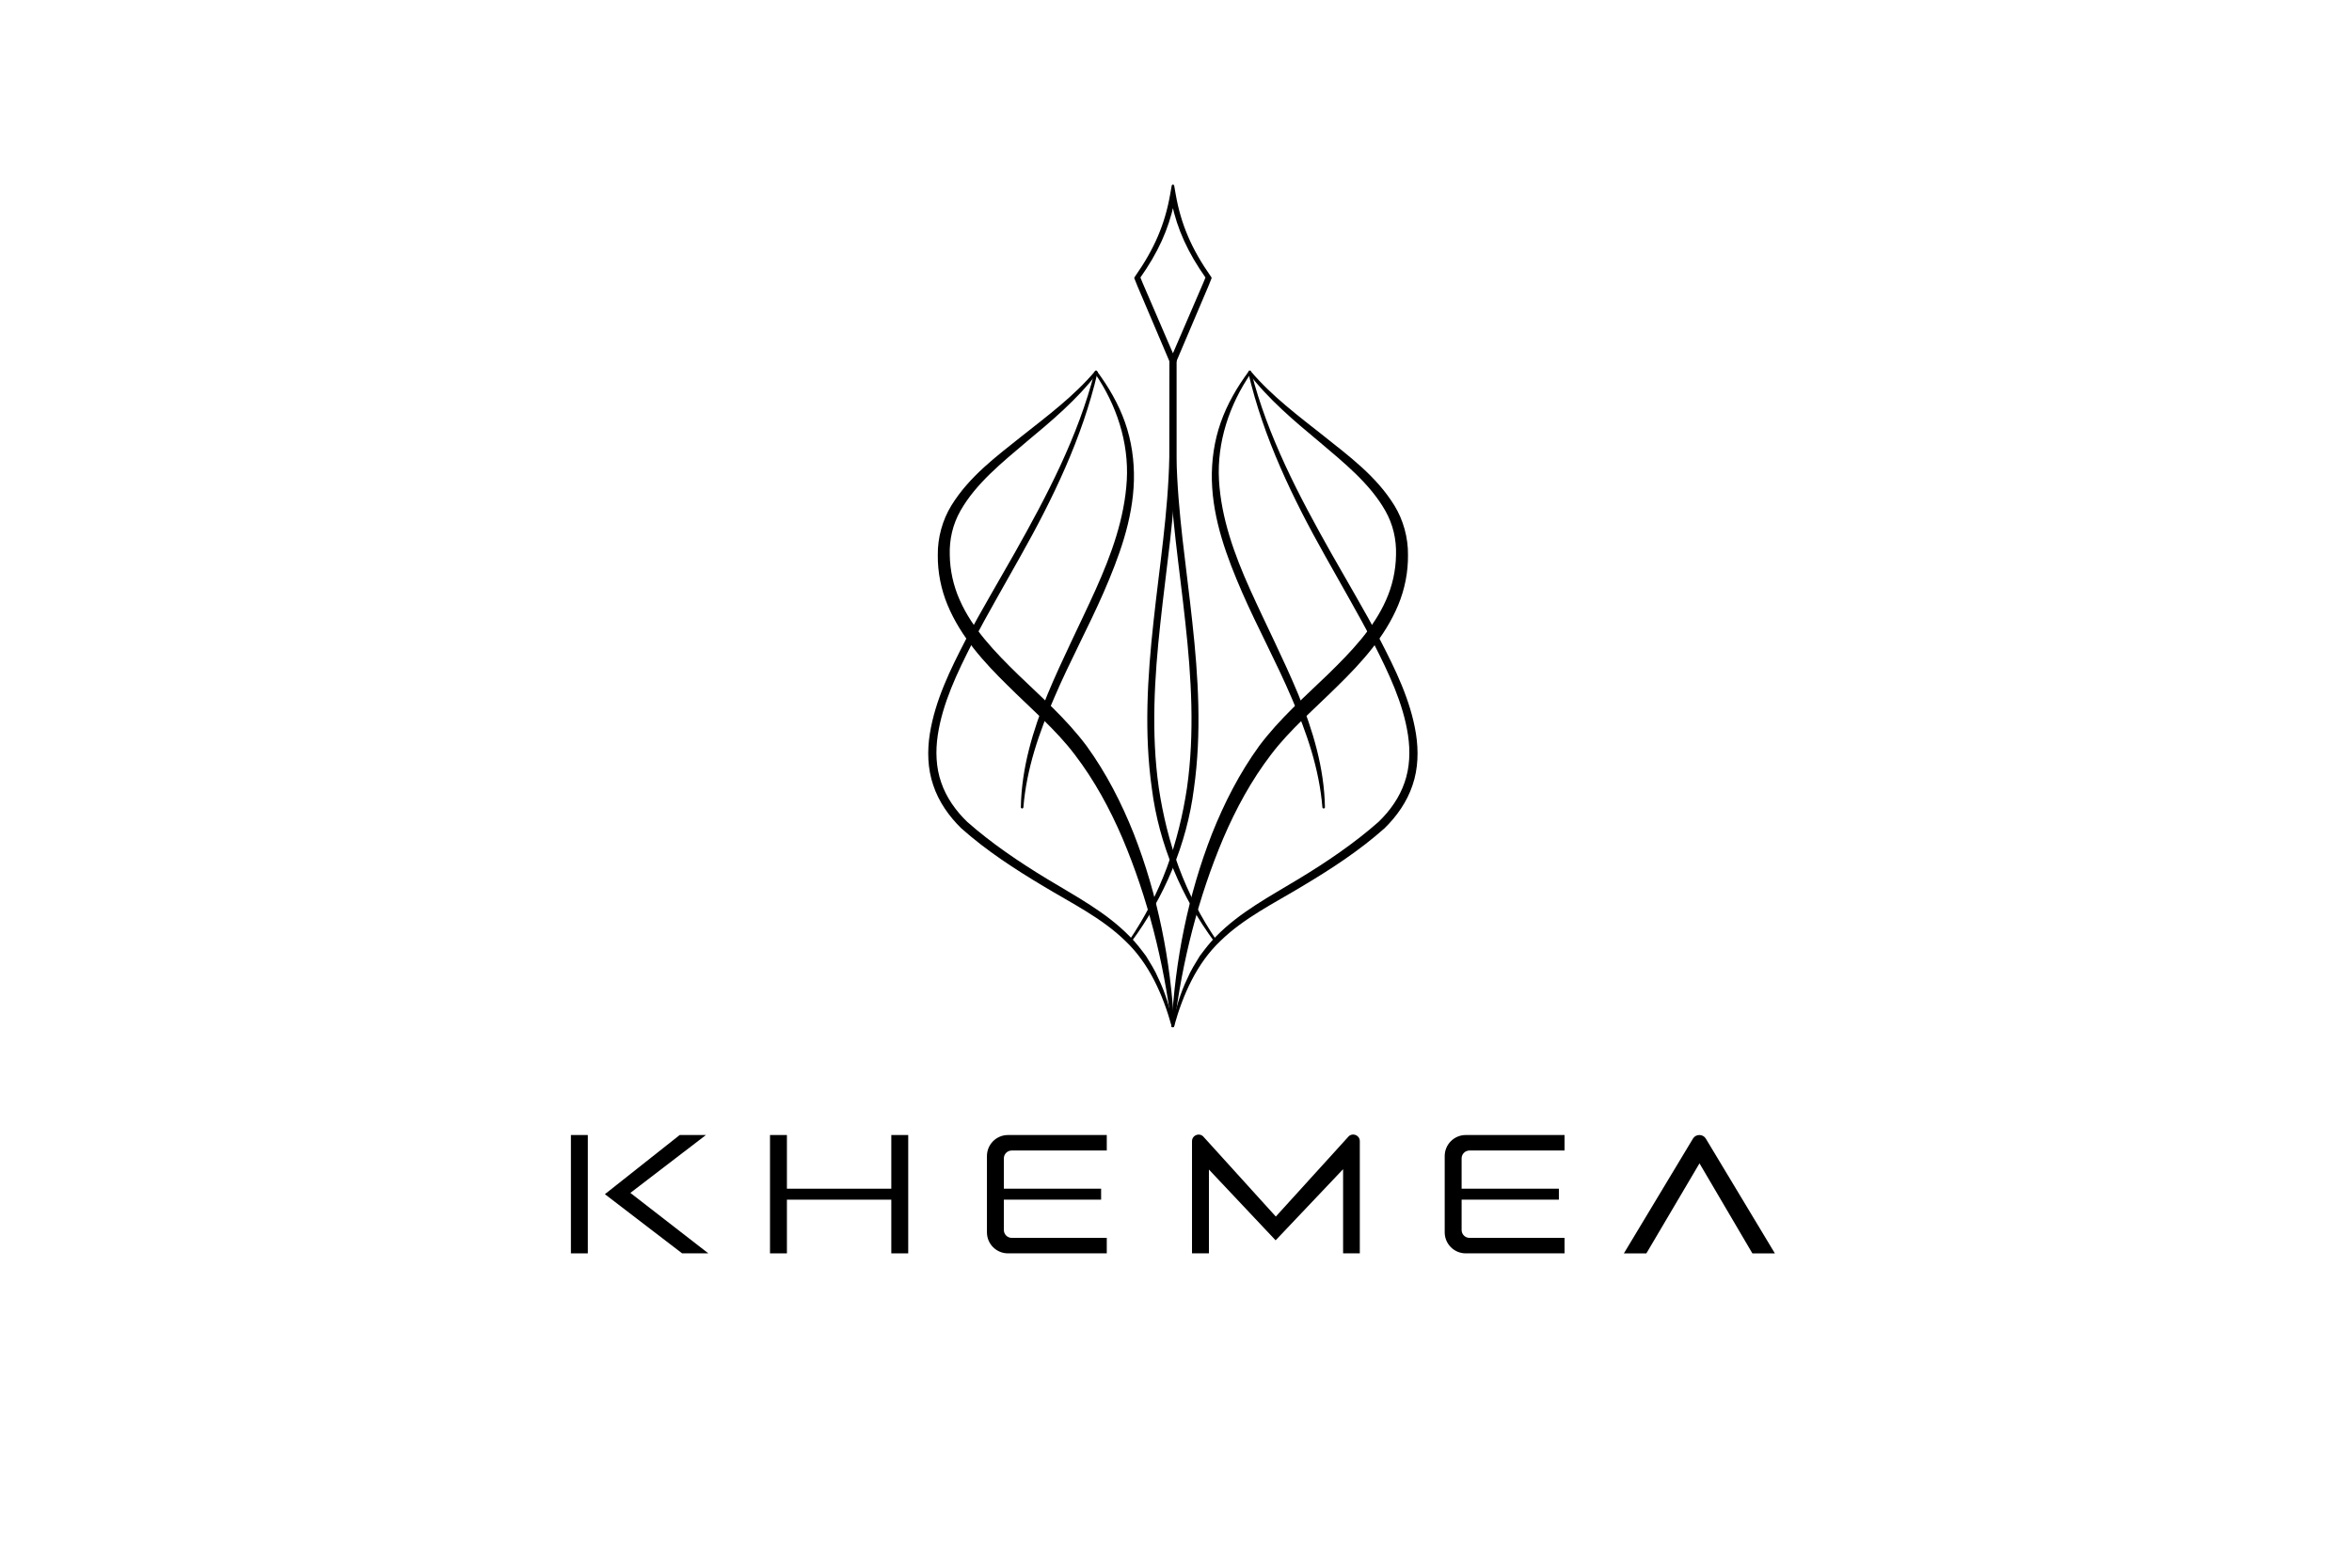 <?xml version="1.0" encoding="UTF-8" standalone="no"?> <svg xmlns="http://www.w3.org/2000/svg" xmlns:xlink="http://www.w3.org/1999/xlink" xmlns:serif="http://www.serif.com/" width="100%" height="100%" viewBox="0 0 600 400" version="1.1" xml:space="preserve" style="fill-rule:evenodd;clip-rule:evenodd;stroke-linecap:round;stroke-linejoin:round;stroke-miterlimit:10;"> <g id="Khemea" transform="matrix(0.596,0,0,0.596,1.207,-114.386)"> <g transform="matrix(1,0,0,1,499.996,351.346)"> <path d="M0,279.804C1.753,272.927 3.606,265.995 6.76,259.557C8.132,256.24 10.113,253.235 11.96,250.154C14.124,247.283 16.274,244.392 18.853,241.868C28.979,231.495 41.875,224.765 53.945,217.43C66.046,210.12 77.9,202.084 88.377,192.847C93.37,188.031 97.471,182.266 99.688,175.734C101.975,169.22 102.201,162.112 101.182,155.228C99.09,141.351 92.816,128.378 86.436,115.793C79.864,103.221 72.674,90.945 65.756,78.506C51.812,53.753 39.305,27.815 32.812,0.012L33.007,0C40.079,27.631 53.364,52.943 67.289,77.645C74.284,90.016 81.561,102.243 88.259,114.837C94.762,127.466 101.229,140.492 103.518,154.881C104.627,162.017 104.461,169.553 102.07,176.532C99.753,183.528 95.417,189.691 90.227,194.762C79.402,204.392 67.427,212.157 55.17,219.48C43.007,226.828 30.083,233.127 19.988,242.998C9.718,252.733 3.786,266.181 0,279.804Z" style="fill-rule:nonzero;stroke:black;stroke-width:1.09px;"></path> </g> <g transform="matrix(1,0,0,1,564.532,351.216)"> <path d="M0,186.283C-1.338,169.782 -6.749,154.049 -13.316,139.033C-19.776,123.914 -27.673,109.414 -34.327,94.248C-40.884,79.149 -46.877,63.201 -47.307,46.376C-47.498,38.028 -46.307,29.621 -43.544,21.763C-40.784,13.9 -36.545,6.624 -31.622,0L-31.529,0.13C-40.897,13.68 -46.262,29.976 -45.347,46.303C-44.405,62.633 -38.732,78.284 -32.018,93.224C-25.273,108.209 -17.721,122.915 -11.364,138.21C-5.139,153.496 -0.271,169.701 0,186.283Z" style="fill-rule:nonzero;stroke:black;stroke-width:1.09px;"></path> </g> <g transform="matrix(1,0,0,1,502.025,377.167)"> <path d="M0,186.257C-4.059,175.179 -6.863,163.681 -8.612,152.027C-11.928,128.622 -10.489,104.822 -7.91,81.323C-5.404,57.787 -1.585,34.292 -1.126,10.459L-1.084,-31.448L-2.977,-31.448L-3.019,10.427C-3.471,34.064 -7.277,57.528 -9.793,81.119C-12.375,104.674 -13.837,128.635 -10.486,152.293C-7.481,175.999 2.159,198.67 16.25,217.705C9.581,207.898 4.105,197.319 0,186.257Z" style="fill-rule:nonzero;stroke:black;stroke-width:1.09px;"></path> </g> <g transform="matrix(1,0,0,1,485.482,309.601)"> <path d="M0,1.056C0.938,3.398 1.004,3.548 2.576,7.165C4.174,10.853 7.328,18.124 14.54,34.937C21.746,18.124 24.9,10.853 26.503,7.165C28.07,3.548 28.137,3.398 29.074,1.056C21.432,-9.768 16.979,-19.515 14.54,-30.909C12.09,-19.506 7.638,-9.758 0,1.056ZM14.54,39.157L13.941,37.743C6.309,19.698 3.022,12.025 1.379,8.191C-0.269,4.342 -0.269,4.342 -1.334,1.639L-1.46,1.314L-1.263,1.03C7.1,-10.918 11.639,-21.527 13.901,-34.444L14.54,-38.101L15.179,-34.444C17.431,-21.537 21.964,-10.928 30.337,1.03L30.535,1.314L30.408,1.639C29.343,4.342 29.343,4.342 27.695,8.191C26.052,12.025 22.771,19.698 15.138,37.743L14.54,39.157Z" style="fill-rule:nonzero;stroke:black;stroke-width:1.09px;"></path> </g> <g transform="matrix(1,0,0,1,500.004,351.204)"> <path d="M0,279.946C1.477,252.013 6.983,224.104 17.262,197.799C22.491,184.696 28.972,171.977 37.347,160.424C45.989,148.854 56.678,139.538 66.654,129.903C76.537,120.256 86.271,110.203 91.731,97.82C94.468,91.682 95.946,85.038 96.042,78.311C96.25,71.542 94.745,65.027 91.402,59.111C84.679,47.282 73.506,38.351 62.926,29.371C52.198,20.458 41.339,11.316 32.803,0.154L32.906,0C41.972,10.685 53.262,19.122 64.217,27.777C75.082,36.458 86.685,44.975 94.347,57.421C98.134,63.576 100.17,71.091 100.077,78.318C100.155,85.578 98.71,92.891 95.909,99.594C90.275,113.107 80.377,123.934 70.389,133.734C60.435,143.654 49.703,152.654 41.505,163.52C33.167,174.424 26.521,186.65 21.069,199.369C10.281,224.893 3.417,252.207 0,279.946Z" style="fill-rule:nonzero;stroke:black;stroke-width:1.09px;"></path> </g> <g transform="matrix(1,0,0,1,500.004,351.346)"> <path d="M0,279.804C-1.753,272.927 -3.606,265.995 -6.76,259.557C-8.132,256.24 -10.112,253.235 -11.961,250.154C-14.124,247.283 -16.274,244.392 -18.853,241.868C-28.979,231.495 -41.876,224.765 -53.945,217.43C-66.046,210.12 -77.899,202.084 -88.377,192.847C-93.37,188.031 -97.471,182.266 -99.688,175.734C-101.975,169.22 -102.201,162.112 -101.183,155.228C-99.09,141.351 -92.816,128.378 -86.436,115.793C-79.863,103.221 -72.675,90.945 -65.756,78.506C-51.812,53.753 -39.305,27.815 -32.812,0.012L-33.007,0C-40.078,27.631 -53.364,52.943 -67.289,77.645C-74.284,90.016 -81.561,102.243 -88.259,114.837C-94.762,127.466 -101.229,140.492 -103.518,154.881C-104.627,162.017 -104.461,169.553 -102.07,176.532C-99.753,183.528 -95.416,189.691 -90.227,194.762C-79.402,204.392 -67.427,212.157 -55.171,219.48C-43.007,226.828 -30.083,233.127 -19.988,242.998C-9.718,252.733 -3.786,266.181 0,279.804Z" style="fill-rule:nonzero;stroke:black;stroke-width:1.09px;"></path> </g> <g transform="matrix(1,0,0,1,435.468,351.216)"> <path d="M0,186.283C1.337,169.782 6.749,154.049 13.316,139.033C19.776,123.914 27.672,109.414 34.327,94.248C40.883,79.149 46.876,63.201 47.306,46.376C47.498,38.028 46.306,29.621 43.543,21.763C40.784,13.9 36.544,6.624 31.622,0L31.529,0.13C40.897,13.68 46.261,29.976 45.346,46.303C44.405,62.633 38.731,78.284 32.017,93.224C25.273,108.209 17.721,122.915 11.364,138.21C5.138,153.496 0.27,169.701 0,186.283Z" style="fill-rule:nonzero;stroke:black;stroke-width:1.09px;"></path> </g> <g transform="matrix(1,0,0,1,497.975,377.167)"> <path d="M0,186.257C4.059,175.179 6.863,163.681 8.612,152.027C11.928,128.622 10.489,104.822 7.91,81.323C5.403,57.787 1.585,34.292 1.126,10.459L1.084,-31.448L2.977,-31.448L3.019,10.427C3.472,34.064 7.277,57.528 9.793,81.119C12.376,104.674 13.837,128.635 10.486,152.293C7.481,175.999 -2.159,198.67 -16.25,217.705C-9.581,207.898 -4.105,197.319 0,186.257Z" style="fill-rule:nonzero;stroke:black;stroke-width:1.09px;"></path> </g> <g transform="matrix(1,0,0,1,499.996,351.204)"> <path d="M0,279.946C-1.477,252.013 -6.983,224.104 -17.262,197.799C-22.491,184.696 -28.972,171.977 -37.347,160.424C-45.989,148.854 -56.678,139.538 -66.654,129.903C-76.537,120.256 -86.271,110.203 -91.73,97.82C-94.468,91.682 -95.946,85.038 -96.042,78.311C-96.25,71.542 -94.744,65.027 -91.402,59.111C-84.679,47.282 -73.506,38.351 -62.926,29.371C-52.198,20.458 -41.34,11.316 -32.803,0.154L-32.906,0C-41.972,10.685 -53.263,19.122 -64.217,27.777C-75.081,36.458 -86.685,44.975 -94.348,57.421C-98.135,63.576 -100.171,71.091 -100.077,78.318C-100.154,85.578 -98.71,92.891 -95.908,99.594C-90.275,113.107 -80.377,123.934 -70.389,133.734C-60.435,143.654 -49.703,152.654 -41.506,163.52C-33.167,174.424 -26.521,186.65 -21.069,199.369C-10.281,224.893 -3.417,252.207 0,279.946Z" style="fill-rule:nonzero;stroke:black;stroke-width:1.09px;"></path> </g> <g transform="matrix(1,0,0,1,379.475,705.517)"> <path d="M0,-4.701L-44.68,-4.701L-44.68,-27.683L-51.918,-27.683L-51.918,22.982L-44.68,22.982L-44.68,-0.002L0,-0.002L0,22.982L7.238,22.982L7.238,-27.683L0,-27.683L0,-4.701Z" style="fill-rule:nonzero;"></path> </g> <g transform="matrix(-1,0,0,1,491.915,406.333)"> <rect x="242.337" y="271.501" width="7.241" height="50.665"></rect> </g> <g transform="matrix(1,0,0,1,267.788,703.723)"> <path d="M0,-1.113L32.34,-25.889L21.11,-25.889L-10.904,-0.557L22.154,24.776L33.377,24.776L0,-1.113Z" style="fill-rule:nonzero;"></path> </g> <g transform="matrix(1,0,0,1,574.922,726.345)"> <path d="M0,-47.592L-30.868,-13.605L-61.653,-47.571C-63.296,-49.728 -66.74,-48.566 -66.74,-45.854L-66.74,2.154L-59.5,2.154L-59.5,-33.727L-30.951,-3.429L-2.071,-33.884L-2.071,2.154L5.085,2.154L5.085,-45.873C5.085,-48.582 1.646,-49.746 0,-47.592" style="fill-rule:nonzero;"></path> </g> <g transform="matrix(1,0,0,1,728.086,726.488)"> <path d="M0,-47.145C-1.212,-49.157 -4.261,-49.157 -5.47,-47.145L-35.048,2.012L-25.419,2.012L-2.688,-36.523L19.947,2.012L29.577,2.012L0,-47.145Z" style="fill-rule:nonzero;"></path> </g> <g transform="matrix(1,0,0,1,420.407,719.491)"> <path d="M0,-32.649L0,0C0,4.975 4.032,9.008 9.006,9.008L51.294,9.008L51.294,2.376L10.615,2.376C8.75,2.376 7.238,0.867 7.238,-0.998L7.238,-13.975L48.87,-13.975L48.87,-18.674L7.238,-18.674L7.238,-31.65C7.238,-33.514 8.75,-35.025 10.615,-35.025L51.294,-35.025L51.294,-41.657L9.006,-41.657C4.032,-41.657 0,-37.624 0,-32.649" style="fill-rule:nonzero;"></path> </g> <g transform="matrix(1,0,0,1,616.342,719.491)"> <path d="M0,-32.649L0,0C0,4.975 4.032,9.008 9.006,9.008L51.295,9.008L51.295,2.376L10.615,2.376C8.751,2.376 7.24,0.867 7.24,-0.998L7.24,-13.975L48.87,-13.975L48.87,-18.674L7.24,-18.674L7.24,-31.65C7.24,-33.514 8.751,-35.025 10.615,-35.025L51.295,-35.025L51.295,-41.657L9.006,-41.657C4.032,-41.657 0,-37.624 0,-32.649" style="fill-rule:nonzero;"></path> </g> </g> </svg> 